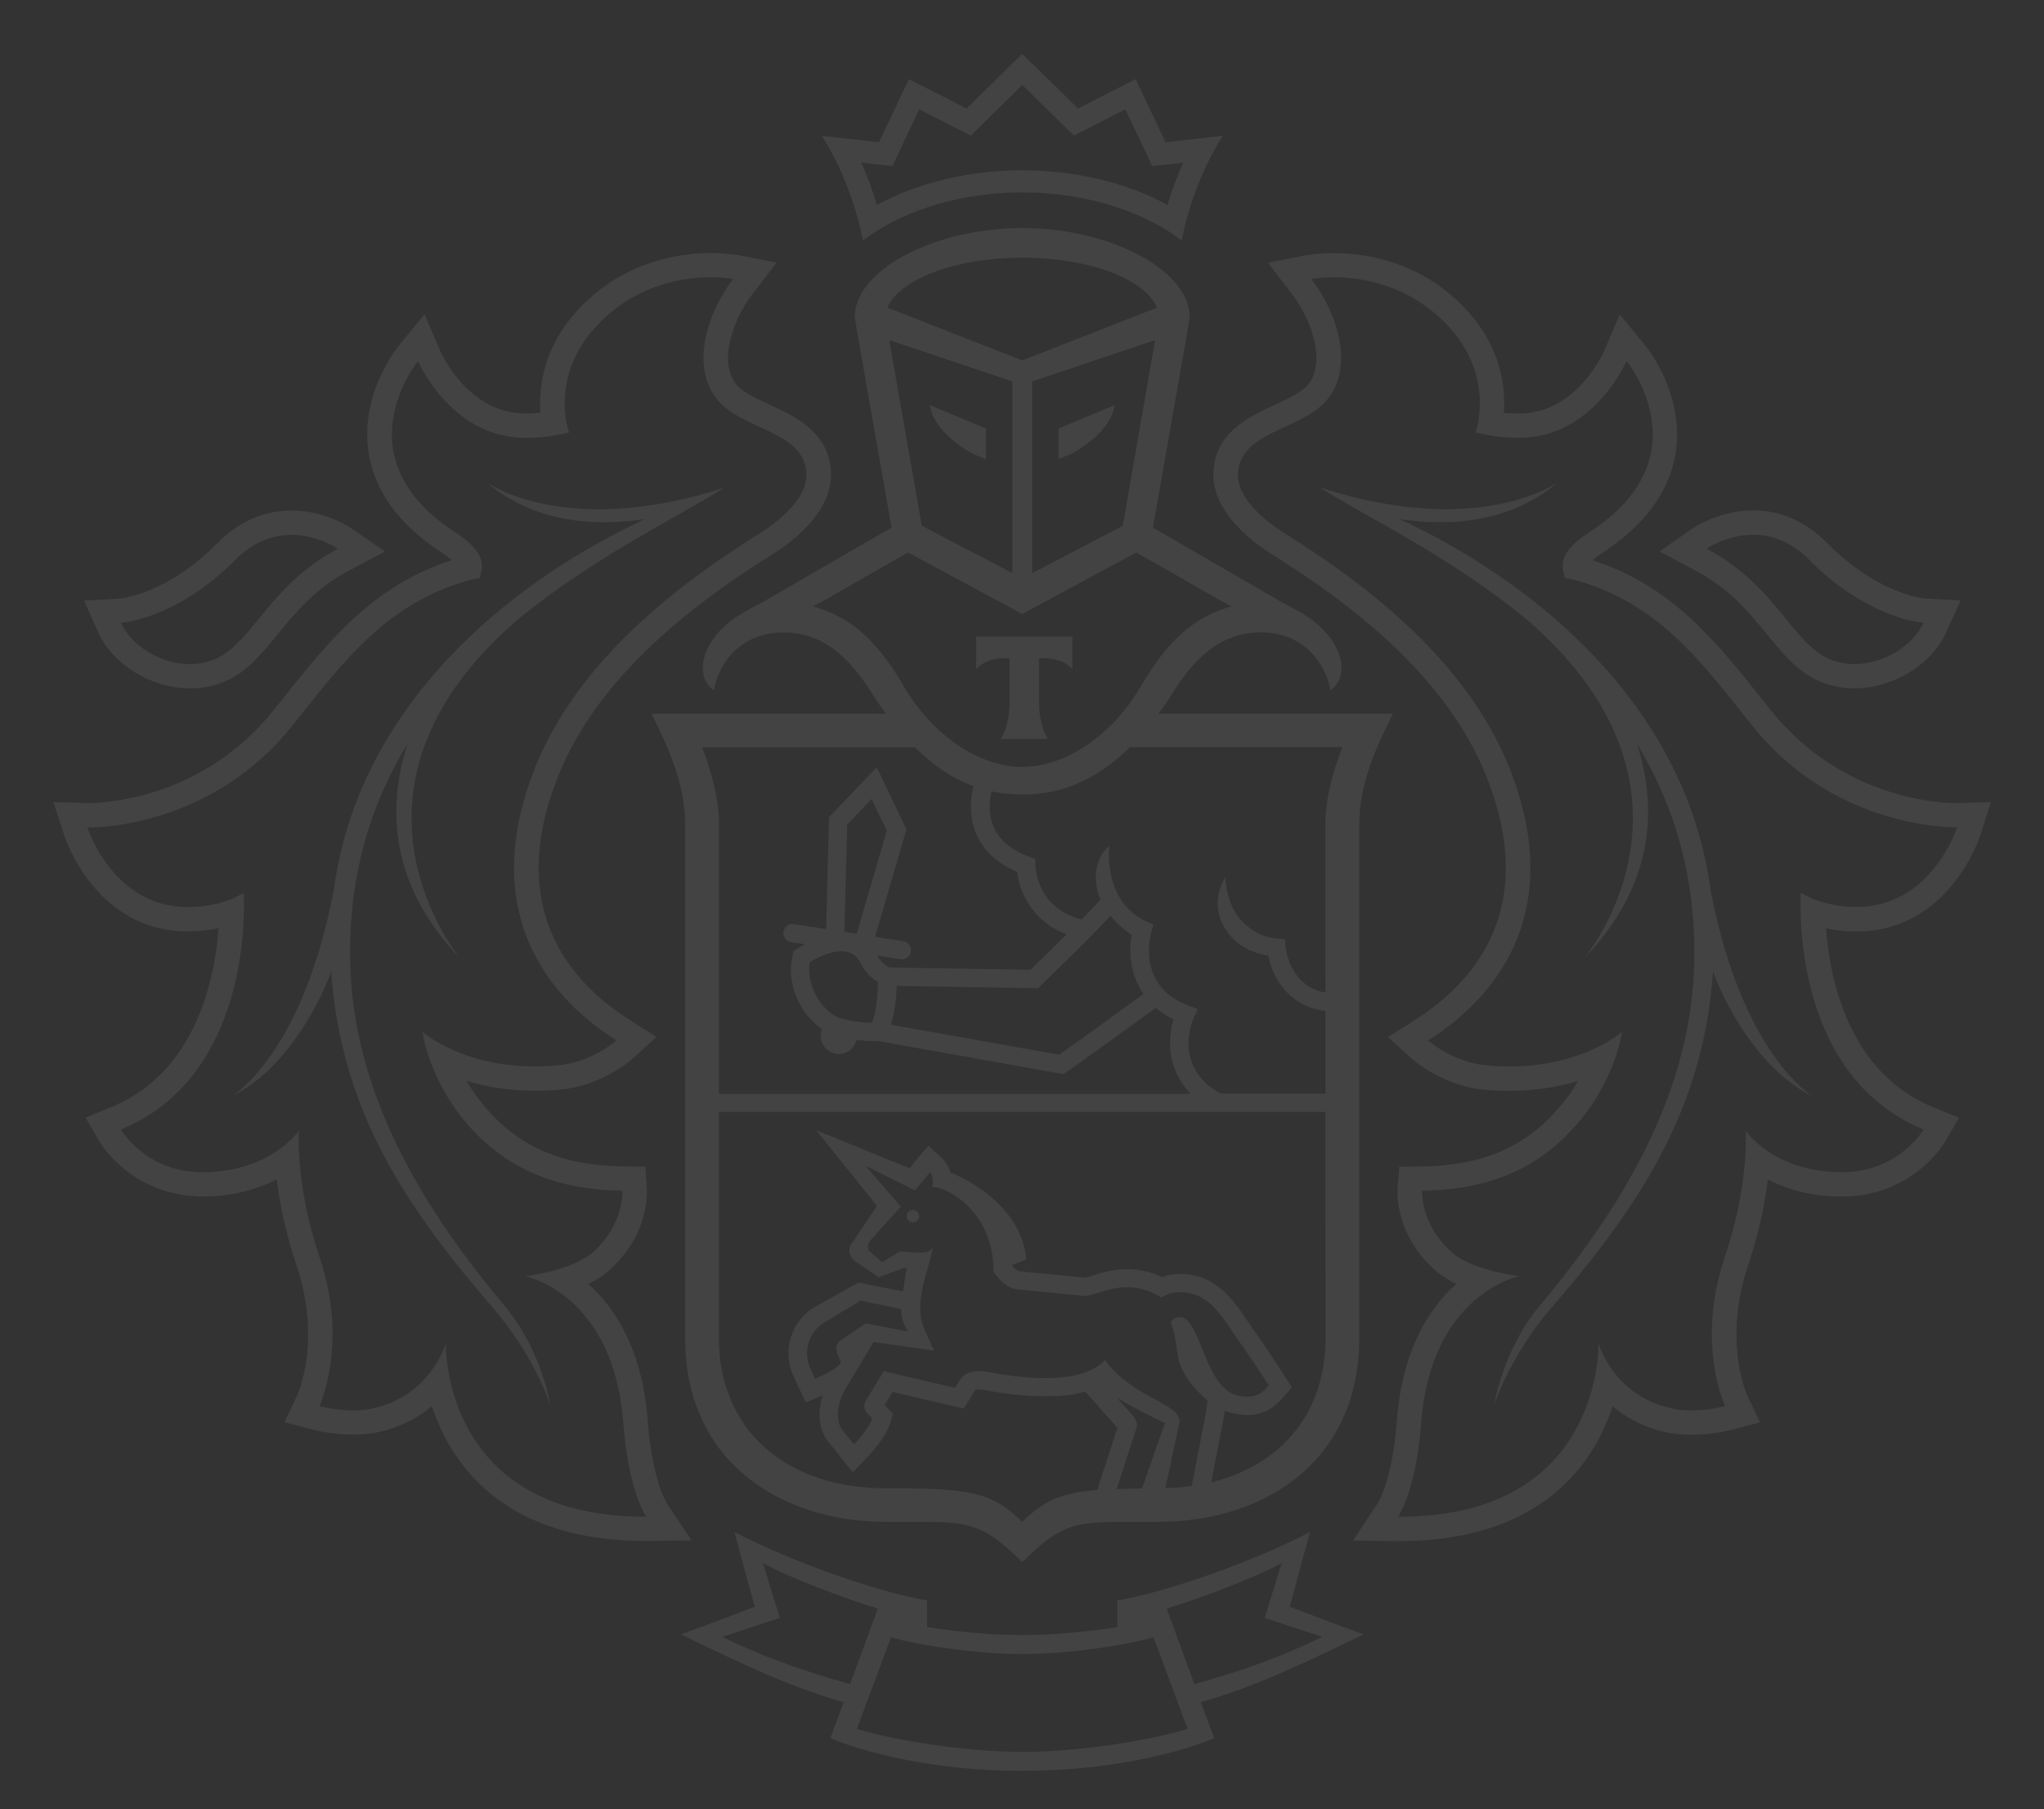 <?xml version="1.0" encoding="UTF-8"?> <svg xmlns="http://www.w3.org/2000/svg" width="695" height="615" viewBox="0 0 695 615" fill="none"><rect x="0" y="0" width="695" height="615" fill="#333333" stroke="none"/> <path d="M310.533 411.323C309.363 411.219 308.374 412.122 308.297 413.254C308.218 414.44 309.102 415.443 310.299 415.47C311.442 415.572 312.456 414.696 312.56 413.537C312.56 412.403 311.728 411.348 310.533 411.323Z" fill="white" fill-opacity="0.08"></path> <path d="M450.431 550.702L438.55 546.195L441.825 534.036L445.439 520.77C445.439 520.77 424.38 532.079 394.716 540.578C386.291 542.975 379.922 544.056 379.922 544.056V553.072C379.922 553.072 364.062 555.802 348.021 555.802H347.112C331.07 555.802 315.211 553.072 315.211 553.072V544.056C315.211 544.056 308.815 542.975 300.418 540.578C270.753 532.079 249.719 520.77 249.719 520.77L253.282 534.036L256.636 546.195L244.728 550.702L231.52 555.597C246.678 562.835 267.659 573.396 286.873 578.599L282.35 590.861C282.35 590.861 306.709 601.86 347.293 601.963V601.988H347.867V601.963C388.502 601.86 412.836 590.861 412.836 590.861L408.286 578.599C427.501 573.396 448.533 562.835 463.613 555.597L450.431 550.702ZM245.613 556.421L265.163 549.981L259.392 531.306C267.998 536.149 287.314 543.413 298.494 546.787L289.055 572.468C271.794 567.754 257.416 562.268 245.613 556.421ZM347.606 595.523C324.91 595.523 298.988 590.346 291.37 587.667L302.965 556.575C312.585 559.357 332.604 562.32 347.137 562.217H348.048C362.581 562.32 382.548 559.357 392.22 556.575L403.789 587.667C396.171 590.371 370.276 595.523 347.606 595.523ZM406.103 572.468L396.692 546.787C407.898 543.413 427.162 536.149 435.793 531.306L430.048 549.981L449.573 556.421C437.744 562.268 423.444 567.754 406.103 572.468Z" fill="white" fill-opacity="0.08"></path> <path d="M347.578 65.403C371.758 65.403 391.101 73.337 401.786 81.812C401.786 81.812 404.958 62.879 415.8 46.161L396.327 48.35L386.135 26.893L366.558 36.888L347.578 18.29L328.651 36.888L309.048 26.893L298.883 48.35L279.411 46.161C290.251 62.879 293.424 81.812 293.424 81.812C304.136 73.337 323.426 65.403 347.578 65.403ZM297.999 55.873L303.408 56.44L305.746 51.57L312.559 37.145L325.193 43.61L330.082 46.084L333.983 42.271L347.605 28.877L361.254 42.271L365.154 46.084L370.041 43.61L382.598 37.145L389.489 51.57L391.777 56.44L397.185 55.873L402.332 55.254C399.966 60.534 398.225 65.531 396.977 69.679C383.353 62.157 365.622 57.882 347.553 57.882C329.562 57.882 311.857 62.157 298.182 69.679C296.907 65.531 295.192 60.509 292.826 55.254L297.999 55.873Z" fill="white" fill-opacity="0.08"></path> <path d="M631.256 316.629C662.534 316.629 672.985 285.1 673.427 283.76L676.911 272.659L665.184 273.019H665.133C660.998 273.019 626.5 272.117 602.033 241.309L599.719 238.45C583.73 218.307 568.573 199.168 541.483 190.435C542.262 189.74 543.381 188.864 544.915 187.884C559.291 178.509 567.664 167.123 569.769 153.909C572.837 134.021 560.046 118.18 559.474 117.536L550.764 106.872L545.331 119.52C544.967 120.319 535.815 140.566 516.575 140.566H515.146C513.82 140.487 512.572 140.436 511.324 140.334C512 131.292 510.336 117.304 497.546 104.193C482.18 88.403 463.305 86.033 453.425 86.033C448.147 86.033 444.637 86.677 444.273 86.729L431.117 89.305L439.229 99.891C445.6 108.058 451.371 123.126 444.534 131.01C442.349 133.507 437.852 135.542 433.536 137.577C424.67 141.621 412.58 147.237 412.58 161.558C412.58 170.832 419.834 180.518 432.991 188.761C471.936 213.027 495.959 238.347 506.333 266.296C522.374 309.288 501.444 333.81 481.113 346.716L471.988 352.536L479.969 359.8C481.035 360.729 490.811 369.255 505.24 370.492C507.97 370.671 510.596 370.827 513.04 370.827C522.295 370.827 530.174 369.384 536.569 367.452C534.801 370.517 532.643 373.634 529.913 376.777C518.292 390.12 503.993 396.198 483.427 396.509L475.784 396.638L475.187 404.237C475.107 405.755 474.535 419.846 488.003 431.824C490.057 433.678 492.553 435.199 495.154 436.461C486.027 444.6 476.746 458.768 474.953 483.058C473.443 503.331 468.557 510.827 468.504 510.906L460.054 523.682L475.317 523.887C500.534 523.887 519.852 516.984 533.24 503.331C541.144 495.244 545.669 486.125 548.346 478.036C552.74 481.745 558.409 484.992 565.791 486.717C568.6 487.361 571.667 487.722 574.969 487.722C582.092 487.722 588.046 486.227 588.722 486.073L598.471 483.497L594.157 474.481C593.844 473.76 585.707 455.677 594.468 429.867C598.238 418.713 600.161 408.718 601.098 400.938C607.234 404.108 615.45 406.734 626.082 406.761C650.209 406.761 660.844 388.91 661.337 388.162L666.095 379.971L657.281 376.365C628.527 364.541 622.157 332.78 620.883 315.573C623.483 316.062 626.446 316.526 629.8 316.629H631.256ZM654.056 383.964C654.056 383.964 645.634 398.467 626.317 398.467L626.082 398.466C602.891 398.338 593.532 384.324 593.532 384.324C593.532 384.324 594.885 402.562 586.512 427.162C576.452 456.81 586.59 478.01 586.59 478.01C586.59 478.01 581.183 479.453 574.942 479.453C572.552 479.453 570.056 479.221 567.715 478.602C548.346 474.044 543.511 456.578 543.511 456.578C543.511 456.578 545.305 515.594 475.862 515.594H475.317C475.317 515.594 481.425 507.35 483.245 483.625C486.547 439.836 516.472 433.835 516.472 433.835C516.472 433.835 500.509 431.85 493.593 425.693C482.778 415.983 483.532 404.752 483.532 404.752C507.97 404.417 523.959 396.174 536.153 382.185C549.361 367.039 551.545 350.735 551.545 350.735C551.545 350.735 538.415 362.532 513.013 362.532C510.778 362.532 508.385 362.429 505.943 362.197C493.931 361.245 485.612 353.671 485.612 353.671C512.052 336.876 530.614 307.563 514.159 263.41C500.977 228.043 469.31 201.614 437.436 181.701C426.829 175.135 420.926 167.844 420.926 161.558C420.926 146.773 442.141 146.31 450.85 136.366C460.887 124.827 454.595 106.099 445.885 94.843C445.885 94.843 448.823 94.25 453.452 94.25C462.628 94.25 478.514 96.542 491.566 109.937C508.906 127.711 501.705 147.056 501.705 147.056L506.358 147.958C509.14 148.55 511.897 148.653 514.756 148.782C515.381 148.782 516.003 148.808 516.628 148.808C541.82 148.808 553.077 122.714 553.077 122.714C553.077 122.714 579.857 155.351 540.443 180.903C533.657 185.283 530.668 189.327 531.447 193.655L532.07 196.488L534.878 196.977C563.451 204.653 577.908 224.18 595.56 246.384C622.365 280.155 660.297 281.236 664.977 281.236H665.471C665.471 281.236 656.814 308.309 631.309 308.309C630.892 308.309 630.528 308.309 630.086 308.283C618.36 307.871 612.356 303.415 612.356 303.415C612.356 303.415 607.751 364.901 654.056 383.964Z" fill="white" fill-opacity="0.08"></path> <path d="M576.319 193.839C587.993 199.997 594.779 208.239 600.732 215.555C606.583 222.69 612.147 229.567 620.83 232.426C623.923 233.483 627.2 233.972 630.527 233.972C643.58 233.972 656.681 226.064 661.649 215.116L666.64 204.144L654.549 203.422C653.978 203.396 638.431 202.005 621.116 184.464C613.991 177.277 605.387 173.49 596.105 173.49C584.769 173.49 576.372 179.106 575.437 179.671L564.309 187.426L576.319 193.839ZM596.131 181.785C601.954 181.785 608.742 183.744 615.163 190.311C635.311 210.585 654.055 211.716 654.055 211.716C650.65 219.187 640.772 225.756 630.553 225.756C628.188 225.756 625.821 225.394 623.456 224.595C609.598 219.958 604.632 199.351 580.271 186.524C580.271 186.524 587.083 181.785 596.131 181.785Z" fill="white" fill-opacity="0.08"></path> <path d="M581.781 303.289V303.701C574.763 247.598 533.632 207.079 487.875 182.427C483.635 180.185 479.736 178.28 475.941 176.451C489.876 178.588 512.312 178.847 529.628 163.958C529.628 163.958 503.135 183.278 448.85 165.736C463.877 175.394 493.073 189.022 519.723 211.097C586.357 269.108 538.675 325.7 538.675 325.7C562.621 300.945 563.608 274.413 556.562 252.75C569.172 273.537 577.232 298.781 575.982 329.899C574.138 374.488 549.413 413.049 523.388 444.037C510.883 459.08 508.075 477.55 508.075 477.55C508.075 477.55 513.118 461.244 527.599 444.475C555.497 412.122 579.337 378.506 582.457 330.078C585.344 338.863 597.225 363.309 616.073 372.505C616.126 372.53 592.441 358.388 581.781 303.289Z" fill="white" fill-opacity="0.08"></path> <path d="M226.661 510.879C226.634 510.802 221.799 503.306 220.24 483.034C218.418 458.742 209.163 444.575 200.012 436.436C202.664 435.199 205.107 433.68 207.161 431.799C220.604 419.82 220.032 405.73 219.954 404.212L219.434 396.613L211.738 396.484C191.224 396.149 176.899 390.069 165.277 376.752C162.574 373.609 160.39 370.491 158.621 367.427C165.018 369.359 172.844 370.802 182.125 370.802C184.621 370.802 187.194 370.646 189.924 370.467C204.354 369.229 214.13 360.729 215.221 359.775L223.203 352.511L214.078 346.691C193.669 333.76 172.817 309.236 188.832 266.27C199.206 238.322 223.203 213.002 262.201 188.736C275.356 180.493 282.559 170.807 282.559 161.533C282.559 147.212 270.494 141.571 261.63 137.552C257.314 135.517 252.816 133.482 250.631 130.985C243.768 123.127 249.566 108.033 255.91 99.867L264.073 89.28L250.866 86.704C250.476 86.652 247.019 86.008 241.714 86.008C231.835 86.008 213.011 88.378 197.62 104.168C184.803 117.306 183.112 131.293 183.764 140.309C182.514 140.411 181.268 140.462 179.967 140.541H178.564C159.272 140.541 150.147 120.294 149.783 119.495L144.35 106.847L135.56 117.511C135.067 118.155 122.224 134.023 125.343 153.884C127.424 167.098 135.795 178.484 150.173 187.859C151.732 188.837 152.825 189.715 153.605 190.41C126.539 199.143 111.409 218.307 95.418 238.451L93.105 241.31C68.666 272.118 34.089 273.02 29.955 273.02L18.177 272.659L21.765 283.761C22.18 285.1 32.606 316.629 63.908 316.629L65.417 316.577C68.719 316.475 71.682 316.037 74.335 315.523C73.035 332.703 66.665 364.465 37.883 376.314L29.097 379.92L33.855 388.11C34.322 388.858 44.982 406.709 69.161 406.709C79.715 406.684 87.931 404.056 94.093 400.889C95.029 408.668 96.952 418.661 100.723 429.815C109.484 455.626 101.322 473.709 101.009 474.431L96.694 483.446L106.468 486.021C107.119 486.177 113.124 487.67 120.222 487.67C123.55 487.67 126.618 487.31 129.374 486.666C136.783 484.94 142.503 481.695 146.845 477.985C149.496 486.073 154.047 495.192 161.924 503.281C175.34 516.933 194.631 523.836 219.849 523.836L235.137 523.63L226.661 510.879ZM219.277 515.594C149.834 515.594 151.603 456.58 151.603 456.58C151.603 456.58 146.766 474.044 127.397 478.604C125.084 479.221 122.614 479.452 120.197 479.452C113.956 479.452 108.575 478.011 108.575 478.011C108.575 478.011 118.663 456.811 108.6 427.162C100.281 402.562 101.632 384.324 101.632 384.324C101.632 384.324 92.299 398.338 69.083 398.466H68.849C49.531 398.466 41.107 383.964 41.107 383.964C87.385 364.928 82.835 303.466 82.835 303.466C82.835 303.466 76.831 307.898 65.078 308.335C64.663 308.361 64.272 308.362 63.857 308.362C38.326 308.362 29.695 281.289 29.695 281.289H30.214C34.92 281.289 72.801 280.206 99.605 246.436C117.258 224.232 131.74 204.731 160.261 197.03L163.121 196.541L163.743 193.707C164.525 189.38 161.56 185.335 154.775 180.957C115.36 155.378 142.139 122.766 142.139 122.766C142.139 122.766 153.344 148.834 178.591 148.834C179.213 148.834 179.785 148.809 180.435 148.809C183.269 148.654 186.078 148.552 188.832 147.958L193.487 147.057C193.487 147.057 186.285 127.712 203.653 109.939C216.704 96.517 232.589 94.251 241.74 94.251C246.394 94.251 249.281 94.843 249.281 94.843C240.596 106.126 234.306 124.827 244.34 136.368C253.023 146.285 274.213 146.774 274.213 161.56C274.213 167.819 268.311 175.134 257.703 181.703C225.802 201.616 194.137 228.045 180.98 263.411C164.55 307.563 183.088 336.851 209.581 353.671C209.581 353.671 201.26 361.245 189.223 362.198C186.779 362.43 184.414 362.531 182.125 362.531C156.75 362.531 143.622 350.735 143.622 350.735C143.622 350.735 145.804 367.04 158.934 382.187C171.206 396.173 187.194 404.417 211.635 404.752C211.635 404.752 212.414 415.982 201.599 425.694C194.657 431.825 178.694 433.833 178.694 433.833C178.694 433.833 208.644 439.835 211.919 483.626C213.714 507.35 219.771 515.594 219.771 515.594H219.277Z" fill="white" fill-opacity="0.08"></path> <path d="M64.611 233.999C67.964 233.999 71.24 233.51 74.335 232.453C83.069 229.594 88.608 222.716 94.458 215.581C100.437 208.266 107.171 200.022 118.844 193.866L130.855 187.477L119.703 179.725C118.766 179.133 110.395 173.542 99.085 173.542C89.778 173.542 81.147 177.304 74.048 184.516C56.734 202.032 41.213 203.45 40.639 203.475L28.551 204.169L33.516 215.169C38.508 226.065 51.585 233.999 64.611 233.999ZM80.002 190.337C86.45 183.77 93.235 181.811 99.085 181.811C108.08 181.811 114.893 186.55 114.893 186.55C90.557 199.405 85.565 219.985 71.656 224.623C69.369 225.421 66.976 225.782 64.611 225.782C54.394 225.782 44.514 219.239 41.134 211.743C41.134 211.717 59.853 210.584 80.002 190.337Z" fill="white" fill-opacity="0.08"></path> <path d="M119.179 329.926C117.877 298.808 125.938 273.564 138.572 252.778C131.528 274.44 132.49 300.972 156.461 325.727C156.461 325.727 108.779 269.135 175.439 211.124C202.115 189.05 231.285 175.422 246.285 165.763C192.028 183.305 165.535 163.985 165.535 163.985C182.849 178.874 205.286 178.616 219.222 176.452C215.452 178.281 211.5 180.189 207.313 182.429C161.504 207.081 120.4 247.601 113.356 303.703V303.264C102.721 358.364 79.062 372.505 79.062 372.505C97.886 363.309 109.741 338.89 112.628 330.08C115.772 378.508 139.613 412.123 167.51 444.477C181.991 461.247 187.087 477.551 187.087 477.551C187.087 477.551 184.253 459.083 171.696 444.039C145.723 413.102 120.998 374.515 119.179 329.926Z" fill="white" fill-opacity="0.08"></path> <path d="M331.906 216.404V227.532C335.782 222.869 343.269 223.823 343.269 223.823V239.871C343.269 239.871 343.009 247.752 340.176 251.18H356.372C353.59 247.778 353.304 239.871 353.304 239.871V223.823C353.304 223.823 360.792 222.869 364.64 227.532V216.404H331.906Z" fill="white" fill-opacity="0.08"></path> <path d="M324.935 150.408C330.108 154.478 333.098 155.148 333.202 155.224L335.23 156.151V145.668L316.198 137.734C316.198 137.76 316.381 143.813 324.935 150.408Z" fill="white" fill-opacity="0.08"></path> <path d="M370.208 150.408C378.815 143.813 378.969 137.734 378.969 137.734L359.939 145.668V156.151L361.942 155.224C362.072 155.148 365.035 154.478 370.208 150.408Z" fill="white" fill-opacity="0.08"></path> <path d="M404.489 107.726C404.489 91.833 377.476 77.537 347.655 77.537H347.473C317.653 77.537 290.641 91.833 290.641 107.726L291.239 111.642L303.145 179.362L291.187 186.239L260.248 204.143H260.351C260.351 204.143 253.385 207.672 250.161 209.861C238.383 217.976 235.887 229.798 242.726 234.694C244.415 225.058 252.11 214.961 266.514 214.961C276.887 214.961 284.791 220.268 291.187 228.228C292.824 230.236 294.384 232.375 295.84 234.694C297.635 237.604 299.428 240.153 301.223 242.627H221.536C227.386 254.295 232.949 266.659 232.949 280.081V454.83C232.949 497.126 265.786 517.322 301.301 517.322C328.755 517.322 332.447 516.087 347.603 531.027C362.682 516.06 366.374 517.322 393.855 517.322C429.396 517.322 462.179 497.126 462.179 454.83V280.081C462.179 266.659 467.745 254.295 473.619 242.627H393.908C395.676 240.18 397.469 237.604 399.264 234.694C400.744 232.375 402.278 230.236 403.892 228.228C410.34 220.242 418.215 214.961 428.59 214.961C442.993 214.961 450.662 225.033 452.378 234.694C459.216 229.798 456.747 217.976 444.891 209.861C441.719 207.672 434.752 204.143 434.752 204.143H434.855L392.01 179.362L403.917 111.642L404.489 107.726ZM302.366 115.608L344.225 129.673V194.818L313.416 178.719L302.366 115.608ZM311.023 253.987C317.886 260.76 324.622 264.961 331.017 267.278C330.184 270.549 329.092 277.299 332.186 284.022C334.709 289.43 339.284 293.604 345.862 296.386C346.59 303.084 350.854 313.155 362.682 317.612C357.509 322.789 352.465 327.657 350.412 329.641L302.444 328.895C301.353 328.352 299.506 327.142 298.674 325.417C298.57 325.185 298.414 325.056 298.336 324.798L306.162 326.06C306.345 326.087 306.499 326.087 306.656 326.087C308.164 326.087 309.489 325.056 309.75 323.511C310.011 321.785 308.841 320.213 307.151 319.956L297.531 318.462L308.216 281.91L298.102 260.813L281.879 277.813L280.892 315.835L269.997 314.134C268.306 313.799 266.696 315.036 266.411 316.711C266.15 318.384 267.293 319.956 269.01 320.265L273.585 320.961C271.948 321.888 270.881 322.608 270.751 322.712L269.816 323.356L269.556 324.49C266.904 335.153 272.91 345.277 279.383 349.81L279.148 351.151C278.89 352.798 279.253 354.395 280.24 355.736C281.177 357.101 282.633 357.925 284.245 358.208C284.583 358.26 284.947 358.285 285.259 358.285C288.066 358.285 290.511 356.353 291.212 353.547C293.63 353.828 295.84 353.88 297.347 353.88H298.622L361.565 365.137L362.631 364.442C367.649 360.964 386.758 347.157 393.023 342.598C394.74 344.066 396.663 345.405 399.003 346.514C396.975 353.263 396.845 363.643 404.878 371.835H244.467V280.105C244.467 271.219 241.84 262.281 238.747 254.039H311.023V253.987ZM388.812 337.909C382.442 342.546 366.063 354.395 360.135 358.517L302.938 348.343C303.068 347.827 303.197 347.338 303.328 346.822C304.083 343.887 304.836 339.867 304.889 335.153L352.959 335.927L353.87 334.999C354.598 334.278 369.832 319.698 377.606 311.299C379.452 313.593 381.766 315.784 384.783 317.714C383.742 323.28 384.184 331.213 388.812 337.909ZM293.058 328.096C294.411 330.903 296.854 332.784 298.544 333.84C298.493 336.467 298.232 340.563 297.531 344.169C297.374 344.968 297.166 345.716 296.932 346.462C296.802 346.925 296.673 347.313 296.568 347.621C294.047 347.621 289.081 347.313 285.025 345.844C280.528 344.195 273.819 336.029 275.379 327.039C277.329 325.855 281.827 323.356 286.038 323.356C289.289 323.331 291.498 324.85 293.058 328.096ZM287.105 316.787L288.066 280.286L296.334 271.606L301.534 282.374L291.29 317.405L287.105 316.787ZM388.292 506.014C385.171 506.014 382.287 506.067 379.685 506.168L386.497 485.176C387.564 482.264 382.181 478.529 379.973 475.257C383.326 477.345 392.01 481.903 396.196 483.733C395.753 484.402 388.292 506.014 388.292 506.014ZM409.663 482.161L405.218 505.138C402.382 505.524 399.367 505.732 396.274 505.859L400.954 483.758C402.358 477.189 384.548 475.154 375.76 462.249C371.471 467.04 363.386 468.457 355.273 468.457C347.864 468.457 340.455 467.272 335.955 466.396C334.812 466.216 333.72 466.088 332.655 466.088C330.054 466.088 327.689 466.886 326.051 469.617L324.751 471.779L300.495 466.112L294.462 476.005C293.605 477.602 293.552 478.967 294.931 480.461L296.568 482.237C295.45 485.741 290.408 491.022 290.408 491.022L286.793 486.566C283.933 483.396 284.4 477.629 287.391 472.269L297.01 456.171L317.549 459.106L314.351 451.894C310.062 442.363 316.587 430.23 317.289 423.25C317.055 425.361 315.106 425.826 312.817 425.826C310.739 425.826 308.424 425.44 306.89 425.44C306.292 425.44 305.771 425.491 305.486 425.696L299.922 429.046L295.527 425.208C295.009 424.461 294.826 422.734 296.126 421.446L306.292 410.164L294.28 396.28L311.101 404.652L316.223 398.495C317.627 399.861 317.029 403.441 317.029 403.441C322.28 403.57 336.996 411.633 337.777 430.436C337.829 431.003 337.829 431.647 337.829 432.265C337.829 432.265 337.959 432.497 338.217 432.884C339.258 434.302 342.118 437.932 345.757 438.267L369.001 440.536H369.104C371.652 440.536 376.722 437.572 383.222 437.572C386.758 437.572 390.71 438.474 394.921 441.101C394.921 441.101 397.027 439.453 400.46 439.271C400.72 439.247 401.005 439.247 401.266 439.247C411.691 439.247 416.007 448.572 421.597 456.324C425.808 462.223 431.423 470.982 431.423 470.982C429.345 473.428 427.42 474.768 424.196 474.768C423.312 474.768 422.298 474.69 421.206 474.485C410.027 472.449 408.415 449.678 402.045 447.876C401.707 447.773 401.343 447.748 401.032 447.748C398.977 447.748 398.067 449.55 398.067 449.55C400.978 457.304 399.29 460.446 402.409 466.423C404.75 470.852 408.909 474.511 410.624 476.237C410.624 476.287 410.157 479.637 409.663 482.161ZM284.842 460.42L285.908 463.073C285.206 465.392 277.147 468.688 277.147 468.688L275.406 464.929C273.559 460.911 273.949 454.134 279.566 449.988L292.616 442.106L306.448 445.017C306.188 449.37 308.814 452.616 308.814 452.616L294.306 449.859L285.623 455.809C284.167 456.814 284.063 458.695 284.842 460.42ZM411.847 503.876L415.824 483.32C416.033 482.11 416.292 480.693 416.474 479.508C417.593 479.972 418.788 480.358 420.089 480.59C421.57 480.872 422.948 481.002 424.196 481.002C430.28 481.002 433.815 477.834 436.181 475.129L439.249 471.6L436.753 467.736C436.519 467.35 431.008 458.695 426.744 452.769C425.913 451.61 425.105 450.451 424.299 449.189C419.465 442.029 413.406 433.039 401.266 433.039L400.173 433.064C398.172 433.192 396.455 433.579 395.077 434.094C391.255 432.317 387.33 431.416 383.249 431.416C378.23 431.416 373.992 432.781 371.185 433.735C370.379 433.967 369.651 434.223 369.079 434.326L346.382 432.111C346.096 432.059 345.16 431.519 344.042 430.179V430.076L348.956 428.119C347.579 411.915 331.874 401.947 323.112 398.572C322.724 396.95 321.943 395.327 320.565 394.013L315.677 389.428L311.387 394.529L309.282 397.13L277.511 384.199L298.18 409.906L290.017 422.142C287.027 425.285 290.328 428.428 290.328 428.428L298.751 434.172L307.488 430.952C307.8 430.952 308.06 431.029 308.346 431.055C307.93 432.368 307.384 437.521 307.02 438.963L291.863 436L275.924 444.914C267.735 450.864 266.618 460.729 269.659 467.478L271.427 471.316L273.949 476.726L279.512 474.433C279.591 474.407 279.669 474.382 279.72 474.33C277.719 480.667 278.526 486.695 282.113 490.661L285.493 494.886L289.99 500.528L294.931 495.272C296.385 493.83 301.092 488.6 302.547 484.118L303.615 480.693L301.196 478.065L300.806 477.602L303.509 473.171L323.295 477.781L327.74 478.786L330.106 474.922L331.407 472.809C331.641 472.373 331.718 472.295 332.628 472.295C333.33 472.295 334.033 472.373 334.787 472.528C342.247 473.919 349.137 474.614 355.248 474.614C361.175 474.614 364.71 474.382 368.95 472.992C368.95 472.992 379.582 484.942 379.946 485.407L373.447 505.292L373.16 506.503C360.837 507.482 354.831 510.161 347.579 517.349C337.047 506.994 329.587 505.911 301.274 505.911C267.397 505.911 244.44 486.231 244.44 454.805V377.965H450.662L450.715 454.805C450.741 480.306 435.635 498.08 411.847 503.876ZM456.435 253.987C453.288 262.23 450.662 271.168 450.662 280.055L450.689 337.394C438.6 335.385 437.169 322.48 437.117 321.913L436.883 319.286L434.284 319.054C429.032 318.564 425.549 316.35 422.609 313.515C416.683 307.642 416.656 298.112 416.683 298.036C416.605 298.523 410.157 307.462 417.645 317.225C420.791 321.346 425.339 323.871 431.241 324.877C432.62 332.037 438.001 342.134 450.689 343.679V371.758H415.018C398.561 362.689 405.529 346.719 405.866 346.05L407.27 343.009L404.125 341.826C386.316 335.281 391.204 317.663 391.463 316.917L392.192 314.341L389.775 313.207C375.058 306.459 377.06 288.247 377.242 287.498C372.719 291.132 371.081 298.55 374.201 305.814C372.511 307.721 370.249 310.037 367.78 312.563C352.544 308.724 352.076 294.84 352.076 294.197L352.049 292.059L350.048 291.286C344.094 289.095 340.012 285.825 338.011 281.42C335.748 276.551 336.554 271.451 337.178 269.004C338.92 269.39 340.662 269.674 342.327 269.803C344.042 269.982 345.81 270.085 347.579 270.085H347.813C349.58 270.085 351.321 269.982 353.038 269.803C362.527 268.875 373.16 264.831 384.235 253.96H456.435V253.987ZM400.849 196.028L414.94 204.143H415.149L418.684 206.178C410.728 208.367 404.644 212.309 399.549 217.486C399.367 217.641 399.185 217.846 399.003 218.027C397.833 219.264 396.663 220.603 395.571 221.967C395.364 222.226 395.155 222.508 394.921 222.792C393.829 224.183 392.816 225.601 391.827 227.094C391.672 227.352 391.489 227.609 391.308 227.841C390.139 229.566 389.02 231.422 387.901 233.327C377.866 250.458 361.85 260.684 347.603 260.709C333.383 260.684 317.368 250.458 307.332 233.327C306.239 231.474 305.148 229.67 303.978 227.917C303.743 227.584 303.536 227.249 303.328 226.966C302.34 225.548 301.353 224.158 300.337 222.843C300.078 222.483 299.844 222.2 299.584 221.891C298.493 220.577 297.374 219.264 296.255 218.052C296.021 217.873 295.867 217.641 295.633 217.433C290.511 212.256 284.453 208.34 276.471 206.178L280.059 204.143H280.215L294.306 196.028L308.788 187.812L347.473 208.675L347.552 208.599L347.655 208.675L386.341 187.812L400.849 196.028ZM381.766 178.743L350.931 194.842V129.673L392.762 115.608L381.766 178.743ZM347.579 122.512L301.716 104.558C305.617 95.413 323.606 87.634 347.579 87.608C371.574 87.634 389.565 95.413 393.439 104.558L347.579 122.512Z" fill="white" fill-opacity="0.08"></path> </svg> 
